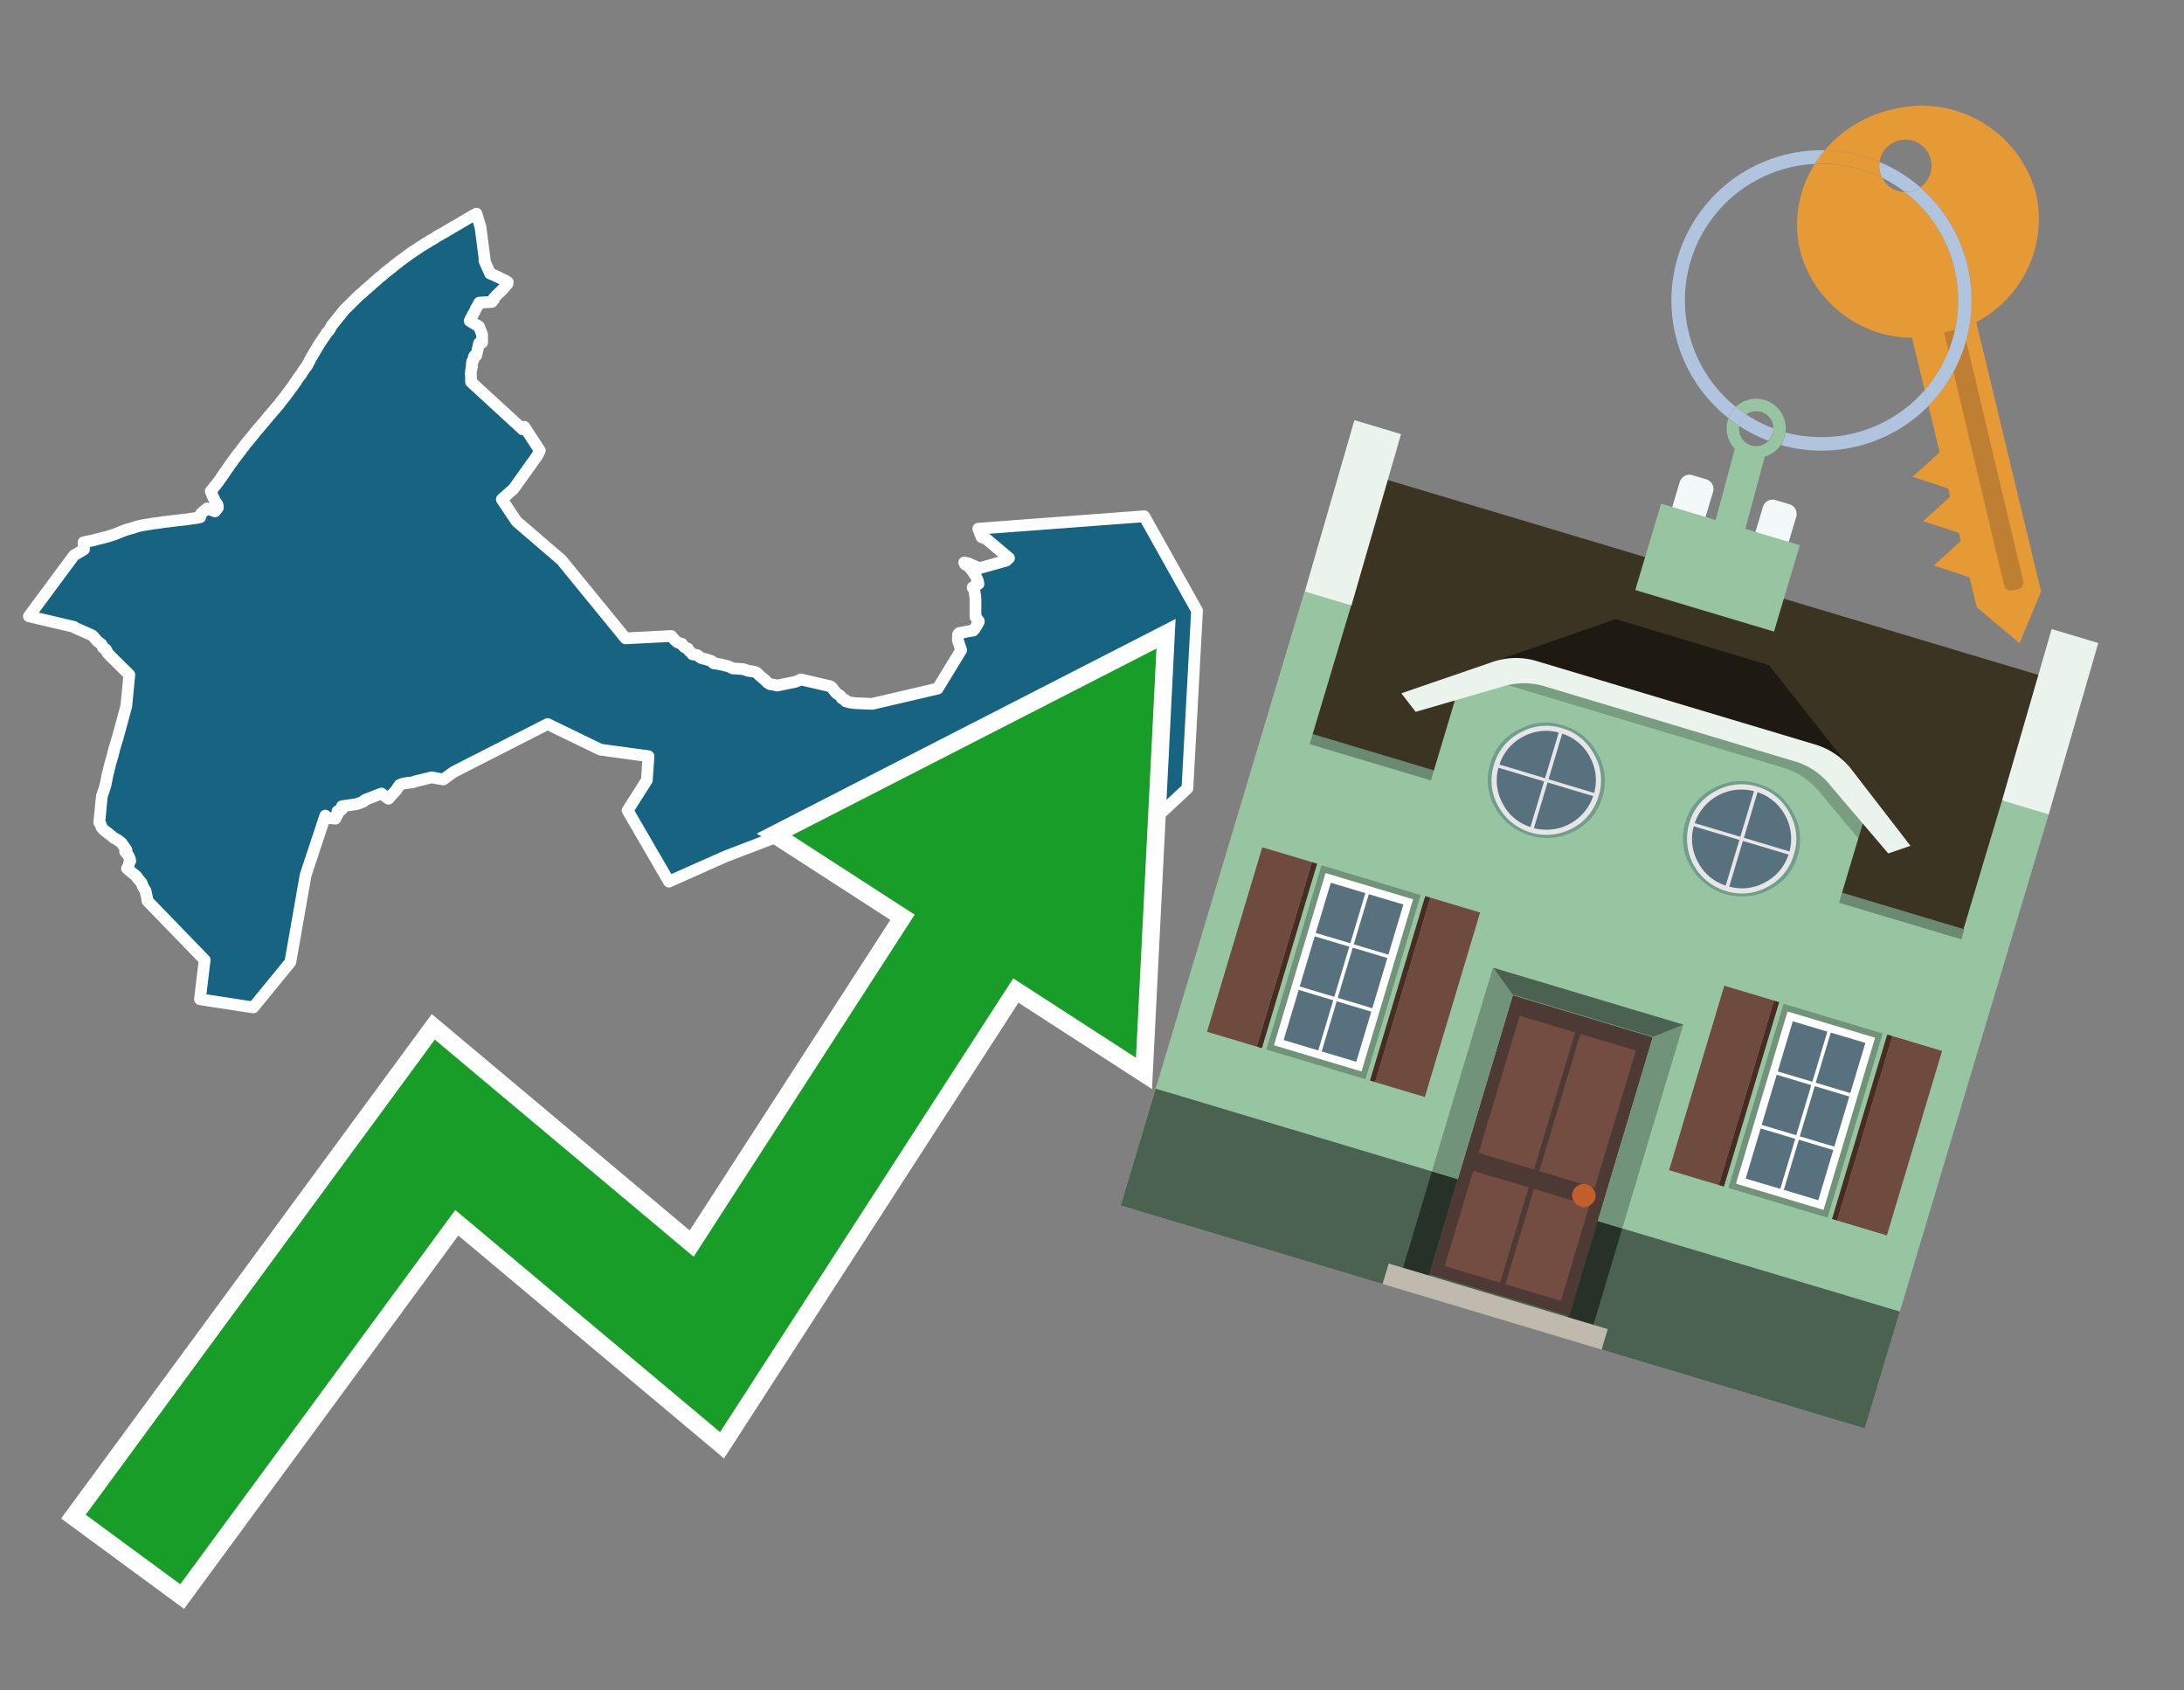 <svg id="Text" xmlns="http://www.w3.org/2000/svg" width="93.05" height="72" viewBox="0 0 93.05 72"><rect x="0" y="0" width="93.05" height="72" fill="#808080" stroke="none"/><polygon points="7.97,22.12 8.16,22.09 8.39,22.06 8.53,22.03 8.57,21.87 8.82,21.66 9.16,21.78 9.28,21.63 9.28,21.56 9.26,21.48 9.24,21.45 9.19,21.4 9.07,21.15 8.98,20.92 9.1,20.78 9.13,20.73 9.17,20.69 9.21,20.64 9.23,20.61 9.27,20.56 9.31,20.51 9.35,20.45 9.38,20.41 9.41,20.36 9.44,20.33 9.46,20.3 9.49,20.25 9.51,20.22 9.53,20.19 9.56,20.15 9.58,20.12 9.6,20.09 9.62,20.06 9.64,20.03 9.67,19.99 9.69,19.96 9.72,19.92 9.74,19.89 9.76,19.86 9.78,19.83 9.8,19.8 9.82,19.77 9.86,19.72 9.89,19.69 9.91,19.65 9.94,19.61 9.97,19.56 10,19.53 10.03,19.49 10.06,19.44 10.11,19.38 10.13,19.35 10.16,19.32 10.22,19.24 10.28,19.16 10.33,19.09 10.35,19.06 10.38,19.03 10.42,18.98 10.45,18.93 10.48,18.9 10.51,18.86 10.54,18.82 10.59,18.77 10.62,18.73 10.64,18.7 10.67,18.67 10.69,18.64 10.72,18.61 10.75,18.57 10.77,18.54 10.81,18.5 10.83,18.47 10.86,18.43 10.92,18.36 10.95,18.32 11.01,18.26 11.04,18.22 11.1,18.15 11.13,18.11 11.17,18.07 11.19,18.04 11.22,18.01 11.26,17.96 11.31,17.9 11.36,17.84 11.39,17.81 11.44,17.74 11.51,17.66 11.54,17.63 11.56,17.6 11.59,17.57 11.62,17.53 11.65,17.5 11.69,17.45 11.72,17.42 11.75,17.38 11.8,17.32 11.89,17.22 11.91,17.19 11.93,17.16 11.96,17.12 12.02,17.05 12.06,17 12.08,16.97 12.13,16.91 12.15,16.88 12.2,16.82 12.22,16.78 12.25,16.75 12.28,16.71 12.31,16.67 12.33,16.64 12.35,16.61 12.38,16.57 12.4,16.54 12.43,16.51 12.47,16.45 12.49,16.42 12.51,16.39 12.53,16.36 12.55,16.33 12.58,16.3 12.66,16.17 12.68,16.14 12.7,16.11 12.75,16.04 12.78,16 12.82,15.96 12.85,15.91 12.9,15.82 13.09,15.56 13.21,15.33 13.22,15.3 13.6,14.66 13.93,14.17 14.03,14.06 14.14,13.86 14.68,13.19 15.33,12.55 15.4,12.5 15.5,12.41 15.53,12.38 15.55,12.35 15.65,12.28 15.68,12.25 15.71,12.22 15.82,12.13 15.89,12.06 16.08,11.9 16.12,11.86 16.19,11.8 16.26,11.75 16.34,11.68 16.41,11.62 16.46,11.57 16.54,11.52 16.59,11.47 16.66,11.42 16.73,11.37 16.75,11.34 16.82,11.29 16.87,11.25 16.92,11.21 16.97,11.18 17.01,11.14 17.09,11.08 17.19,11.01 17.27,10.95 17.34,10.9 17.42,10.84 17.49,10.79 17.53,10.76 17.58,10.73 17.65,10.68 17.75,10.62 17.79,10.59 17.85,10.55 17.89,10.52 17.97,10.47 18.04,10.43 18.1,10.39 18.14,10.36 18.22,10.32 18.27,10.29 18.32,10.25 18.42,10.2 18.47,10.17 18.52,10.14 18.62,10.07 18.67,10.04 18.74,10.01 18.78,9.98 18.84,9.95 18.94,9.89 19,9.86 19.04,9.83 19.15,9.77 19.23,9.72 19.38,9.63 19.46,9.59 19.54,9.54 19.61,9.5 19.69,9.45 19.74,9.42 19.83,9.37 19.88,9.34 19.96,9.29 20.04,9.25 20.11,9.2 20.17,9.17 20.23,9.14 20.3,9.1 20.47,9.67 20.65,11.05 20.64,11.11 20.88,11.65 21.05,11.72 21.51,11.94 21.56,11.97 21.63,12.01 21.62,12.09 21.56,12.16 21.53,12.19 21.43,12.31 21.3,12.44 21.27,12.47 21.14,12.59 21.1,12.64 21.07,12.67 21.04,12.7 21.05,12.74 21.03,12.77 21,12.8 20.98,12.83 20.96,12.86 20.42,12.89 20.4,12.92 20.39,12.95 20.36,13 20.35,13.03 20.32,13.07 20.3,13.1 20.29,13.13 20.27,13.16 20.24,13.23 20.21,13.29 20.19,13.32 20.16,13.38 20.14,13.41 20.12,13.45 20.08,13.53 20.05,13.58 20.03,13.64 20.01,13.67 20.41,13.91 20.54,14.25 20.54,14.59 20.41,14.62 20.29,15.14 20.2,15.17 20.16,15.36 20.12,15.39 20.11,15.43 20.11,15.46 20.1,15.52 20.11,15.62 20.09,15.65 20.09,15.69 20.08,15.74 20.07,15.77 20.06,15.88 20.07,16.2 20.07,16.24 20.07,16.27 22.27,18.29 22.34,18.18 23,19.19 22.89,19.41 21.89,20.81 21.85,20.85 21.82,20.88 21.7,20.98 21.64,21.04 21.58,21.09 21.38,21.27 22.01,22.21 23.92,23.85 26.65,27.19 28.6,27.09 28.73,27.24 28.83,27.33 28.87,27.36 28.93,27.39 29.05,27.42 29.08,27.48 29.13,27.53 29.17,27.57 29.31,27.63 29.36,27.72 29.48,27.83 29.5,27.87 29.7,27.9 29.78,27.96 29.84,28.01 29.9,28.04 30.04,28.07 30.17,28.11 30.32,28.16 30.39,28.21 30.4,28.25 30.71,28.3 30.9,28.35 31.03,28.38 31.14,28.43 31.22,28.47 31.66,28.5 31.79,28.54 31.86,28.57 32.07,28.6 32.2,28.63 32.26,28.67 32.29,28.7 32.36,28.77 32.39,28.8 32.45,28.85 32.5,28.89 32.6,28.97 32.69,29.07 32.76,29.11 32.8,29.14 32.98,29.17 33.11,29.2 33.9,29.04 33.97,29.01 34.12,28.94 35.37,29.23 35.44,29.28 35.53,29.4 35.57,29.45 35.61,29.5 35.65,29.54 35.73,29.59 35.79,29.63 35.83,29.67 35.86,29.74 35.92,29.77 36.01,29.81 36.02,29.84 36.03,29.87 36.21,29.92 36.43,29.95 37.16,29.98 39.95,29.33 40.95,27.69 40.81,27.27 40.82,27.02 40.84,26.99 40.88,26.96 41.12,26.92 41.25,26.89 41.46,26.86 41.51,26.81 41.54,26.76 41.6,26.67 41.62,26.63 41.64,26.6 41.66,26.57 41.67,26.54 41.7,26.49 41.7,26.45 41.65,26.42 41.63,26.39 41.62,26.34 41.56,26.28 41.56,25.91 41.56,25.68 41.56,25.55 41.56,25.47 41.55,25.43 41.55,25.38 41.54,25.34 41.53,25.25 41.52,25.21 41.51,25.17 41.5,25.14 41.48,25.08 41.44,25.02 41.69,24.87 41.67,24.81 41.67,24.76 41.66,24.73 41.64,24.68 41.62,24.65 41.61,24.62 41.55,24.5 41.51,24.45 41.47,24.37 41.42,24.32 41.4,24.28 41.37,24.24 41.28,24.14 41.24,24.11 41.18,24.07 41.12,24.04 41.08,23.96 41.24,23.99 41.66,24.17 41.73,24.2 42.87,23.88 42.94,23.81 42.99,23.77 42.05,22.98 41.96,22.93 41.82,22.88 41.68,22.52 48.75,21.99 51,26.01 50.59,33.58 45.61,38.21 45.83,40.6 45.67,40.57 45.53,40.54 45.35,40.51 45.22,40.48 45.08,40.44 44.9,40.41 44.71,40.38 44.71,40.33 44.66,40.15 44.62,40.06 44.61,40.02 44.59,39.95 44.55,39.91 44.46,39.84 44.42,39.8 44.35,39.7 44.31,39.65 44.27,39.62 44.09,39.5 43.98,39.46 43.44,39.43 43.31,39.4 43.22,39.36 43.12,39.33 43.09,39.3 43.07,39.26 43.06,39.23 43.05,39.18 43.03,39.13 43.02,39.09 43.03,39.06 43.02,39.03 43,39 43.01,38.97 42.98,38.92 42.97,38.89 42.92,38.86 42.83,38.83 42.63,38.79 41.98,38.76 41.97,38.72 41.94,38.64 41.93,38.59 41.88,38.5 41.86,38.45 41.85,38.42 41.23,38.53 39.62,36.02 36.66,34.28 30.93,36.47 28.5,37.55 26.74,34.52 27.56,33.23 27.63,32.21 25.58,31.93 23.33,30.84 19.31,32.89 18.89,33.2 18.65,33.16 18.39,33.11 17.66,33.29 17.6,33.32 17.34,33.35 17.17,33.38 17.03,33.43 16.98,33.5 16.96,33.53 16.87,33.67 16.81,33.73 16.77,33.77 16.73,33.83 16.68,33.87 16.62,33.94 16.58,33.99 16.55,34.02 16.25,33.8 15.55,34.07 15.52,34.11 15.49,34.14 15.2,34.25 14.57,34.34 14.59,34.38 14.59,34.43 14.57,34.46 14.55,34.49 14.38,34.55 14.37,34.6 14.4,34.65 14.37,34.71 14.33,34.77 14.32,34.8 14.29,34.87 13.97,34.84 13.86,34.74 13.02,37.28 12.37,40.98 10.79,42.91 8.89,42.62 8.52,42.56 8.72,40.89 6.28,38.37 6.27,38.29 6.25,38.15 6.23,38.1 6.22,38.05 6.21,37.98 6.2,37.95 6.19,37.92 6.17,37.89 6.15,37.86 6.09,37.77 6.08,37.74 6.07,37.7 6.06,37.67 6.04,37.63 6.02,37.59 5.91,37.46 5.87,37.42 5.84,37.37 5.83,37.34 5.69,37.22 5.63,37.18 5.58,37.13 5.53,37.09 5.49,37.06 5.41,36.99 5.46,36.92 5.48,36.86 5.49,36.81 5.52,36.71 5.55,36.67 5.52,36.54 5.43,36.38 5.38,36.33 5.33,36.27 5.39,36.21 5.33,36.12 5.3,36.08 5.22,35.96 5.19,35.92 5.16,35.89 5.03,35.79 4.97,35.75 4.91,35.72 4.85,35.69 4.78,35.63 4.72,35.58 4.66,35.53 4.59,35.48 4.56,35.45 4.5,35.41 4.46,35.38 4.4,35.32 4.36,35.28 4.32,35.23 4.29,35.11 4.23,35.03 4.34,33.91 4.44,33.62 4.49,33.46 4.57,33.07 4.58,33 4.62,32.85 4.63,32.82 4.64,32.76 4.66,32.69 4.69,32.56 4.7,32.52 4.71,32.49 4.72,32.46 4.73,32.42 4.75,32.35 4.77,32.28 4.8,32.18 4.81,32.15 4.82,32.11 4.82,32.07 4.83,32.04 4.85,32 4.87,31.89 4.88,31.86 4.89,31.83 4.9,31.8 4.91,31.76 4.92,31.73 4.93,31.7 4.95,31.63 4.96,31.6 5,31.47 5.01,31.44 5.05,31.29 5.07,31.22 5.13,31 5.22,30.67 5.26,30.52 5.27,30.48 5.28,30.45 5.33,30.26 5.35,30.19 5.37,30.12 5.38,30.09 5.51,28.74 4.69,27.93 4.57,27.8 4.56,27.75 4.51,27.66 4.4,27.6 4.33,27.45 4.14,27.3 4.02,27.16 3.99,27.12 3.92,27.06 3.18,26.73 3.15,26.7 1.23,26.25 3.15,23.66 3.58,23.4 3.56,23.1 3.74,23.06 3.9,23.03 4.61,22.85 4.73,22.81 4.88,22.76 4.96,22.73 5.06,22.69 5.23,22.62 5.34,22.58 5.43,22.55 5.65,22.49 5.76,22.45 5.94,22.4 6.09,22.37 6.35,22.33 6.5,22.3 6.76,22.27 6.95,22.24 7.53,22.17 " fill="#166382" stroke="#fff" stroke-linejoin="round" stroke-width="0.5"/><polygon points="49.272 27.624 33.741 35.58 38.97 38.959 29.553 53.529 18.525 44.281 3.652 64.518 7.681 67.479 19.396 51.538 30.678 60.999 43.169 41.673 48.398 45.053 49.272 27.624" fill="none" stroke="#fff" stroke-miterlimit="10" stroke-width="1.5"/><polygon points="49.272 27.624 33.741 35.58 38.97 38.959 29.553 53.529 18.525 44.281 3.652 64.518 7.681 67.479 19.396 51.538 30.678 60.999 43.169 41.673 48.398 45.053 49.272 27.624" fill="#179d28"/><path d="M80.19,7.577a1.16,1.16,0,0,1-.094-.251,1.114,1.114,0,0,1-.018-.429A6.367,6.367,0,0,0,77.743,6.4a5.269,5.269,0,0,0-.423.577c.1,0,.192-.007.288-.007A5.794,5.794,0,0,1,80.19,7.577Z" fill="#e69a35"/><path d="M77.608,6.4A6.394,6.394,0,0,0,73.64,17.81a1.26,1.26,0,0,1,.317-.48A5.821,5.821,0,0,1,77.32,6.981a5.269,5.269,0,0,1,.423-.577Z" fill="#b0c4de"/><path d="M84.2,13.72a4.962,4.962,0,0,0,2.545-5.48,5.047,5.047,0,0,0-6.179-3.566A5.322,5.322,0,0,0,77.743,6.4a6.367,6.367,0,0,1,2.335.493,1.114,1.114,0,1,1,1.736,1.084,6.392,6.392,0,0,1,.347,9.3l.479,1.985-.438.4-.716.648.92.3.6.2.082.341-.438.4-.716.648.92.3.605.2.082.341-.438.4-.716.649.92.3.605.2.307,1.274,1.821,1.534.921-2.2Z" fill="#e69a35"/><path d="M81.154,8.179a1.115,1.115,0,0,1-.964-.6,5.794,5.794,0,0,0-2.582-.6c-.1,0-.192,0-.288.007a4.783,4.783,0,0,0-.625,3.685,4.962,4.962,0,0,0,4.765,3.715L82,16.617a5.82,5.82,0,0,0-.846-8.438Z" fill="#e69a35"/><path d="M74.1,18.142a6.386,6.386,0,0,0,1.232.63.73.73,0,0,0,.224-.527h0a5.783,5.783,0,0,1-1.159-.593A.733.733,0,0,0,74.1,18.142Z" fill="#b0c4de"/><path d="M74.4,17.652q-.228-.152-.44-.322a1.26,1.26,0,0,0-.317.48c.148.117.3.228.46.332A.733.733,0,0,1,74.4,17.652Z" fill="#b0c4de"/><path d="M74.824,16.984a1.257,1.257,0,0,0-.867.346c.141.114.288.222.44.322a.731.731,0,0,1,1.159.593h0a.732.732,0,1,1-1.463,0,.7.7,0,0,1,.007-.1c-.158-.1-.312-.215-.46-.332a1.258,1.258,0,0,0,.273,1.3l-.979,3.635,1.275.341.98-3.639a1.266,1.266,0,0,0,.681-.5,1.249,1.249,0,0,0,.2-.538,1.328,1.328,0,0,0,.012-.168A1.262,1.262,0,0,0,74.824,16.984Z" fill="#97c4a1"/><path d="M85.974,25.1l-.226.053a.3.3,0,0,1-.362-.223l-2.56-10.777.81-.193L86.2,24.736A.3.3,0,0,1,85.974,25.1Z" fill="#bf7f32"/><path d="M80.1,7.326a1.16,1.16,0,0,0,.094.251,5.833,5.833,0,0,1,.964.6,1.137,1.137,0,0,0,.287-.031,1.108,1.108,0,0,0,.373-.167A6.371,6.371,0,0,0,80.078,6.9,1.114,1.114,0,0,0,80.1,7.326Z" fill="#b0c4de"/><path d="M77.608,18.618a5.836,5.836,0,0,1-1.534-.2,1.24,1.24,0,0,1-.2.537,6.4,6.4,0,0,0,6.291-1.666L82,16.617A5.807,5.807,0,0,1,77.608,18.618Z" fill="#b0c4de"/><path d="M81.814,7.981a1.108,1.108,0,0,1-.373.167,1.137,1.137,0,0,1-.287.031A5.82,5.82,0,0,1,82,16.617l.161.667a6.392,6.392,0,0,0-.347-9.3Z" fill="#b0c4de"/><polygon points="83.79 39.753 55.78 31.364 58.988 20.404 86.964 28.783 83.79 39.753 83.79 39.753" fill="#3c3422" fill-rule="evenodd"/><polygon points="81.705 53.32 87.284 34.692 85.297 34.097 83.656 39.575 55.926 31.269 57.567 25.791 55.579 25.196 47.746 51.348 79.451 60.844 81.705 53.32" fill="#97c4a1" fill-rule="evenodd"/><rect x="69.522" y="21.148" width="0.444" height="28.983" transform="translate(15.592 92.226) rotate(-73.326)" opacity="0.3"/><polygon points="87.284 34.692 85.297 34.097 87.411 26.793 89.398 27.388 87.284 34.692 87.284 34.692" fill="#eaf3ec" fill-rule="evenodd"/><polygon points="57.578 25.794 55.591 25.199 57.705 17.896 59.692 18.491 57.578 25.794 57.578 25.794" fill="#eaf3ec" fill-rule="evenodd"/><polygon points="79.451 60.844 80.943 55.865 49.238 46.369 47.747 51.348 79.451 60.844 79.451 60.844" fill="#4c6251" fill-rule="evenodd"/><path d="M71.566,20.528l-.522,1.743,1.418.425.523-1.744a.432.432,0,0,0-.289-.536l-.593-.177A.431.431,0,0,0,71.566,20.528Z" fill="#f3f9f8" fill-rule="evenodd"/><path d="M75.111,21.589l-.522,1.743,1.418.425.522-1.743a.43.43,0,0,0-.289-.536l-.593-.178A.43.43,0,0,0,75.111,21.589Z" fill="#f3f9f8" fill-rule="evenodd"/><polygon points="75.368 28.329 68.829 26.37 63.807 28.121 78.733 32.591 75.368 28.329" fill="#1e1a11"/><polygon points="78.248 32.422 64.442 28.287 62.236 28.998 60.064 36.247 77.453 41.455 79.651 34.116 78.248 32.422" fill="#97c4a1"/><path d="M77.74,32.516S65.088,28.725,65,28.7l-.938.43,11.892,3.562a3.175,3.175,0,0,1,1.532,1l1.685,2.02.327-1.09Z" fill-rule="evenodd" opacity="0.2"/><path d="M77.35,31.716,65.458,28.154a3.041,3.041,0,0,0-1.854.037l-3.9,1.339.611.79,3.626-1.054a3.045,3.045,0,0,1,1.855-.037l10.673,3.2A3.028,3.028,0,0,1,78,33.477l2.45,2.874.945-.325-2.518-3.26A3.036,3.036,0,0,0,77.35,31.716Z" fill="#eaf3ec"/><polygon points="76.683 23.223 70.773 21.453 69.671 25.132 75.581 26.902 76.683 23.223 76.683 23.223" fill="#97c4a1" fill-rule="evenodd"/><g id="Symbol_9_0_Layer2_0_MEMBER_8_MEMBER_21_MEMBER_0_FILL" data-name="Symbol 9 0 Layer2 0 MEMBER 8 MEMBER 21 MEMBER 0 FILL"><path d="M66.584,30.892a2.39,2.39,0,0,0-1.891.189,2.317,2.317,0,0,0-1.2,1.448A2.345,2.345,0,0,0,63.7,34.4a2.528,2.528,0,0,0,3.367,1.008,2.339,2.339,0,0,0,1.2-1.447,2.313,2.313,0,0,0-.208-1.87A2.394,2.394,0,0,0,66.584,30.892Z" fill="#729d8c"/></g><g id="Symbol_9_0_Layer2_0_MEMBER_8_MEMBER_21_MEMBER_1_FILL" data-name="Symbol 9 0 Layer2 0 MEMBER 8 MEMBER 21 MEMBER 1 FILL"><path d="M66.547,31.016a2.241,2.241,0,0,0-1.769.185,2.213,2.213,0,0,0-1.127,1.376,2.239,2.239,0,0,0,.185,1.768,2.341,2.341,0,0,0,3.145.942,2.234,2.234,0,0,0,1.126-1.376,2.207,2.207,0,0,0-.185-1.768A2.237,2.237,0,0,0,66.547,31.016Z" fill="#e6e6e6"/></g><g id="Symbol_9_0_Layer2_0_MEMBER_8_MEMBER_21_MEMBER_2_MEMBER_0_FILL" data-name="Symbol 9 0 Layer2 0 MEMBER 8 MEMBER 21 MEMBER 2 MEMBER 0 FILL"><path d="M65.787,33.284,63.843,32.7a2.036,2.036,0,0,0,.186,1.539,2.015,2.015,0,0,0,1.175.986Z" fill="#58717f"/></g><g id="Symbol_9_0_Layer2_0_MEMBER_8_MEMBER_21_MEMBER_2_MEMBER_1_FILL" data-name="Symbol 9 0 Layer2 0 MEMBER 8 MEMBER 21 MEMBER 2 MEMBER 1 FILL"><path d="M65.827,33.148l.582-1.944a2.01,2.01,0,0,0-1.523.178,2.037,2.037,0,0,0-1,1.183Z" fill="#58717f"/></g><g id="Symbol_9_0_Layer2_0_MEMBER_8_MEMBER_21_MEMBER_2_MEMBER_2_FILL" data-name="Symbol 9 0 Layer2 0 MEMBER 8 MEMBER 21 MEMBER 2 MEMBER 2 FILL"><path d="M67.878,33.91l-1.943-.582-.582,1.944a2.1,2.1,0,0,0,2.525-1.362Z" fill="#58717f"/></g><g id="Symbol_9_0_Layer2_0_MEMBER_8_MEMBER_21_MEMBER_2_MEMBER_3_FILL" data-name="Symbol 9 0 Layer2 0 MEMBER 8 MEMBER 21 MEMBER 2 MEMBER 3 FILL"><path d="M66.558,31.249l-.582,1.943,1.943.582a2.031,2.031,0,0,0-.186-1.539A2.009,2.009,0,0,0,66.558,31.249Z" fill="#58717f"/></g><g id="Symbol_9_0_Layer2_0_MEMBER_8_MEMBER_21_MEMBER_0_FILL-2" data-name="Symbol 9 0 Layer2 0 MEMBER 8 MEMBER 21 MEMBER 0 FILL"><path d="M74.9,33.384a2.4,2.4,0,0,0-1.891.189,2.316,2.316,0,0,0-1.2,1.448,2.341,2.341,0,0,0,.209,1.87A2.527,2.527,0,0,0,75.387,37.9a2.345,2.345,0,0,0,1.2-1.447,2.314,2.314,0,0,0-.209-1.87A2.389,2.389,0,0,0,74.9,33.384Z" fill="#729d8c"/></g><g id="Symbol_9_0_Layer2_0_MEMBER_8_MEMBER_21_MEMBER_1_FILL-2" data-name="Symbol 9 0 Layer2 0 MEMBER 8 MEMBER 21 MEMBER 1 FILL"><path d="M74.867,33.508a2.239,2.239,0,0,0-1.768.185,2.21,2.21,0,0,0-1.127,1.376,2.316,2.316,0,0,0,1.564,2.883,2.261,2.261,0,0,0,1.765-.173A2.237,2.237,0,0,0,76.428,36.4a2.209,2.209,0,0,0-.185-1.769A2.239,2.239,0,0,0,74.867,33.508Z" fill="#e6e6e6"/></g><g id="Symbol_9_0_Layer2_0_MEMBER_8_MEMBER_21_MEMBER_2_MEMBER_0_FILL-2" data-name="Symbol 9 0 Layer2 0 MEMBER 8 MEMBER 21 MEMBER 2 MEMBER 0 FILL"><path d="M74.107,35.776l-1.943-.582a2.031,2.031,0,0,0,.186,1.539,2.009,2.009,0,0,0,1.175.986Z" fill="#58717f"/></g><g id="Symbol_9_0_Layer2_0_MEMBER_8_MEMBER_21_MEMBER_2_MEMBER_1_FILL-2" data-name="Symbol 9 0 Layer2 0 MEMBER 8 MEMBER 21 MEMBER 2 MEMBER 1 FILL"><path d="M74.148,35.64,74.73,33.7a2.1,2.1,0,0,0-2.525,1.362Z" fill="#58717f"/></g><g id="Symbol_9_0_Layer2_0_MEMBER_8_MEMBER_21_MEMBER_2_MEMBER_2_FILL-2" data-name="Symbol 9 0 Layer2 0 MEMBER 8 MEMBER 21 MEMBER 2 MEMBER 2 FILL"><path d="M76.2,36.4l-1.943-.582-.582,1.944a2.015,2.015,0,0,0,1.523-.178A2.036,2.036,0,0,0,76.2,36.4Z" fill="#58717f"/></g><g id="Symbol_9_0_Layer2_0_MEMBER_8_MEMBER_21_MEMBER_2_MEMBER_3_FILL-2" data-name="Symbol 9 0 Layer2 0 MEMBER 8 MEMBER 21 MEMBER 2 MEMBER 3 FILL"><path d="M74.879,33.741,74.3,35.684l1.943.582a2.1,2.1,0,0,0-1.361-2.525Z" fill="#58717f"/></g><polygon points="51.426 43.946 53.542 44.58 55.896 36.723 53.78 36.089 51.426 43.946 51.426 43.946" fill="#6e4a3f" fill-rule="evenodd"/><polygon points="53.542 44.58 53.764 44.647 56.117 36.789 55.896 36.723 53.542 44.58 53.542 44.58" fill="#482b22" fill-rule="evenodd"/><polygon points="60.706 46.726 58.59 46.092 60.943 38.235 63.059 38.868 60.706 46.726 60.706 46.726" fill="#6e4a3f" fill-rule="evenodd"/><polygon points="58.59 46.092 58.368 46.026 60.722 38.168 60.943 38.235 58.59 46.092 58.59 46.092" fill="#482b22" fill-rule="evenodd"/><rect x="53.146" y="39.209" width="8.19" height="4.408" transform="translate(1.145 84.365) rotate(-73.326)" fill="#719379"/><polygon points="60.205 38.304 56.474 37.187 54.277 44.522 58.008 45.639 60.205 38.304 60.205 38.304" fill="#fff" fill-rule="evenodd"/><path d="M59.792,38.527l-.64,2.136-1.474-.442.639-2.135,1.475.441Zm-1.621-.485-.64,2.136-1.474-.442L56.7,37.6l1.474.442Zm-2.158,1.84,1.475.441-.64,2.136-1.474-.441.639-2.136Zm-.683,2.282,1.474.441-.639,2.136L54.69,44.3l.64-2.135Zm.981,2.621.639-2.136,1.475.442-.64,2.135-1.474-.441Zm2.158-1.84L56.994,42.5l.64-2.136,1.474.442-.639,2.136Z" fill="#58717f" fill-rule="evenodd"/><polygon points="80.39 52.621 78.274 51.988 80.628 44.13 82.743 44.764 80.39 52.621 80.39 52.621" fill="#6e4a3f" fill-rule="evenodd"/><polygon points="78.274 51.988 78.053 51.921 80.406 44.064 80.628 44.13 78.274 51.988 78.274 51.988" fill="#482b22" fill-rule="evenodd"/><polygon points="71.111 49.842 73.227 50.476 75.58 42.619 73.464 41.985 71.111 49.842 71.111 49.842" fill="#6e4a3f" fill-rule="evenodd"/><polygon points="73.227 50.476 73.448 50.542 75.802 42.685 75.58 42.619 73.227 50.476 73.227 50.476" fill="#482b22" fill-rule="evenodd"/><rect x="72.83" y="45.105" width="8.19" height="4.408" transform="translate(9.534 107.426) rotate(-73.326)" fill="#719379"/><polygon points="76.159 43.083 79.889 44.2 77.692 51.535 73.962 50.418 76.159 43.083 76.159 43.083" fill="#fff" fill-rule="evenodd"/><path d="M76.381,43.5l1.475.442-.64,2.135-1.475-.441.64-2.136ZM78,43.981l1.474.442-.64,2.136-1.474-.442L78,43.981Zm.791,2.724-.64,2.135L76.679,48.4l.64-2.136,1.474.442Zm-.684,2.282-.639,2.135L76,50.68l.64-2.135,1.474.442Zm-2.26,1.65L74.375,50.2l.639-2.135,1.475.441-.64,2.136Zm-.791-2.724.64-2.135,1.474.441-.639,2.136-1.475-.442Z" fill="#58717f" fill-rule="evenodd"/><polygon points="67.888 56.431 69.118 52.323 68.019 51.994 66.789 56.102 67.888 56.431 67.888 56.431" fill="#263128" fill-rule="evenodd"/><polygon points="60.877 54.331 62.108 50.223 61.007 49.894 59.776 54.002 60.877 54.331 60.877 54.331" fill="#263128" fill-rule="evenodd"/><g id="Symbol_9_0_Layer2_0_MEMBER_8_MEMBER_12_MEMBER_0_FILL" data-name="Symbol 9 0 Layer2 0 MEMBER 8 MEMBER 12 MEMBER 0 FILL"><path d="M70.418,44.178l-5.965-1.786L60.9,54.27l5.964,1.786Z" fill="#4e3a34"/></g><g id="Symbol_9_0_Layer2_0_MEMBER_8_MEMBER_12_MEMBER_1_MEMBER_0_FILL" data-name="Symbol 9 0 Layer2 0 MEMBER 8 MEMBER 12 MEMBER 1 MEMBER 0 FILL"><path d="M65.358,49.815l1.75-5.843-2.363-.708L63,49.107Z" fill="#744d42"/></g><g id="Symbol_9_0_Layer2_0_MEMBER_8_MEMBER_12_MEMBER_1_MEMBER_1_FILL" data-name="Symbol 9 0 Layer2 0 MEMBER 8 MEMBER 12 MEMBER 1 MEMBER 1 FILL"><path d="M67.331,44.039l-1.75,5.842,2.364.708,1.75-5.842Z" fill="#744d42"/></g><g id="Symbol_9_0_Layer2_0_MEMBER_8_MEMBER_12_MEMBER_2_MEMBER_0_FILL" data-name="Symbol 9 0 Layer2 0 MEMBER 8 MEMBER 12 MEMBER 2 MEMBER 0 FILL"><path d="M63.915,54.633l1.215-4.058-2.363-.707-1.215,4.057Z" fill="#744d42"/></g><g id="Symbol_9_0_Layer2_0_MEMBER_8_MEMBER_12_MEMBER_2_MEMBER_1_FILL" data-name="Symbol 9 0 Layer2 0 MEMBER 8 MEMBER 12 MEMBER 2 MEMBER 1 FILL"><path d="M66.5,55.407l1.215-4.057-2.363-.708L64.138,54.7Z" fill="#744d42"/></g><g id="Symbol_9_0_Layer2_0_MEMBER_8_MEMBER_13_FILL" data-name="Symbol 9 0 Layer2 0 MEMBER 8 MEMBER 13 FILL"><path d="M67.959,51.058a.439.439,0,0,0-.045-.367.487.487,0,0,0-.669-.2.445.445,0,0,0-.239.282.457.457,0,0,0,.041.378.481.481,0,0,0,.293.242.459.459,0,0,0,.377-.042A.453.453,0,0,0,67.959,51.058Z" fill="#c35e2d"/></g><g id="Symbol_9_0_Layer2_0_MEMBER_8_MEMBER_14_FILL" data-name="Symbol 9 0 Layer2 0 MEMBER 8 MEMBER 14 FILL"><path d="M64.557,42.047l-.951-.833-2.6,8.68,1.1.329Z" fill="#719379"/></g><g id="Symbol_9_0_Layer2_0_MEMBER_8_MEMBER_15_FILL" data-name="Symbol 9 0 Layer2 0 MEMBER 8 MEMBER 15 FILL"><path d="M71.718,43.643l-1.2.19L68.072,52.01l1.046.313Z" fill="#719379"/></g><g id="Symbol_9_0_Layer2_0_MEMBER_8_MEMBER_16_FILL" data-name="Symbol 9 0 Layer2 0 MEMBER 8 MEMBER 16 FILL"><path d="M63.627,41.22l.836,1.156,5.961,1.786,1.294-.519Z" fill="#4c6251"/></g><polygon points="58.905 54.69 59.166 53.819 68.498 56.614 68.237 57.485 58.905 54.69 58.905 54.69" fill="#c0b9ad" fill-rule="evenodd"/></svg>